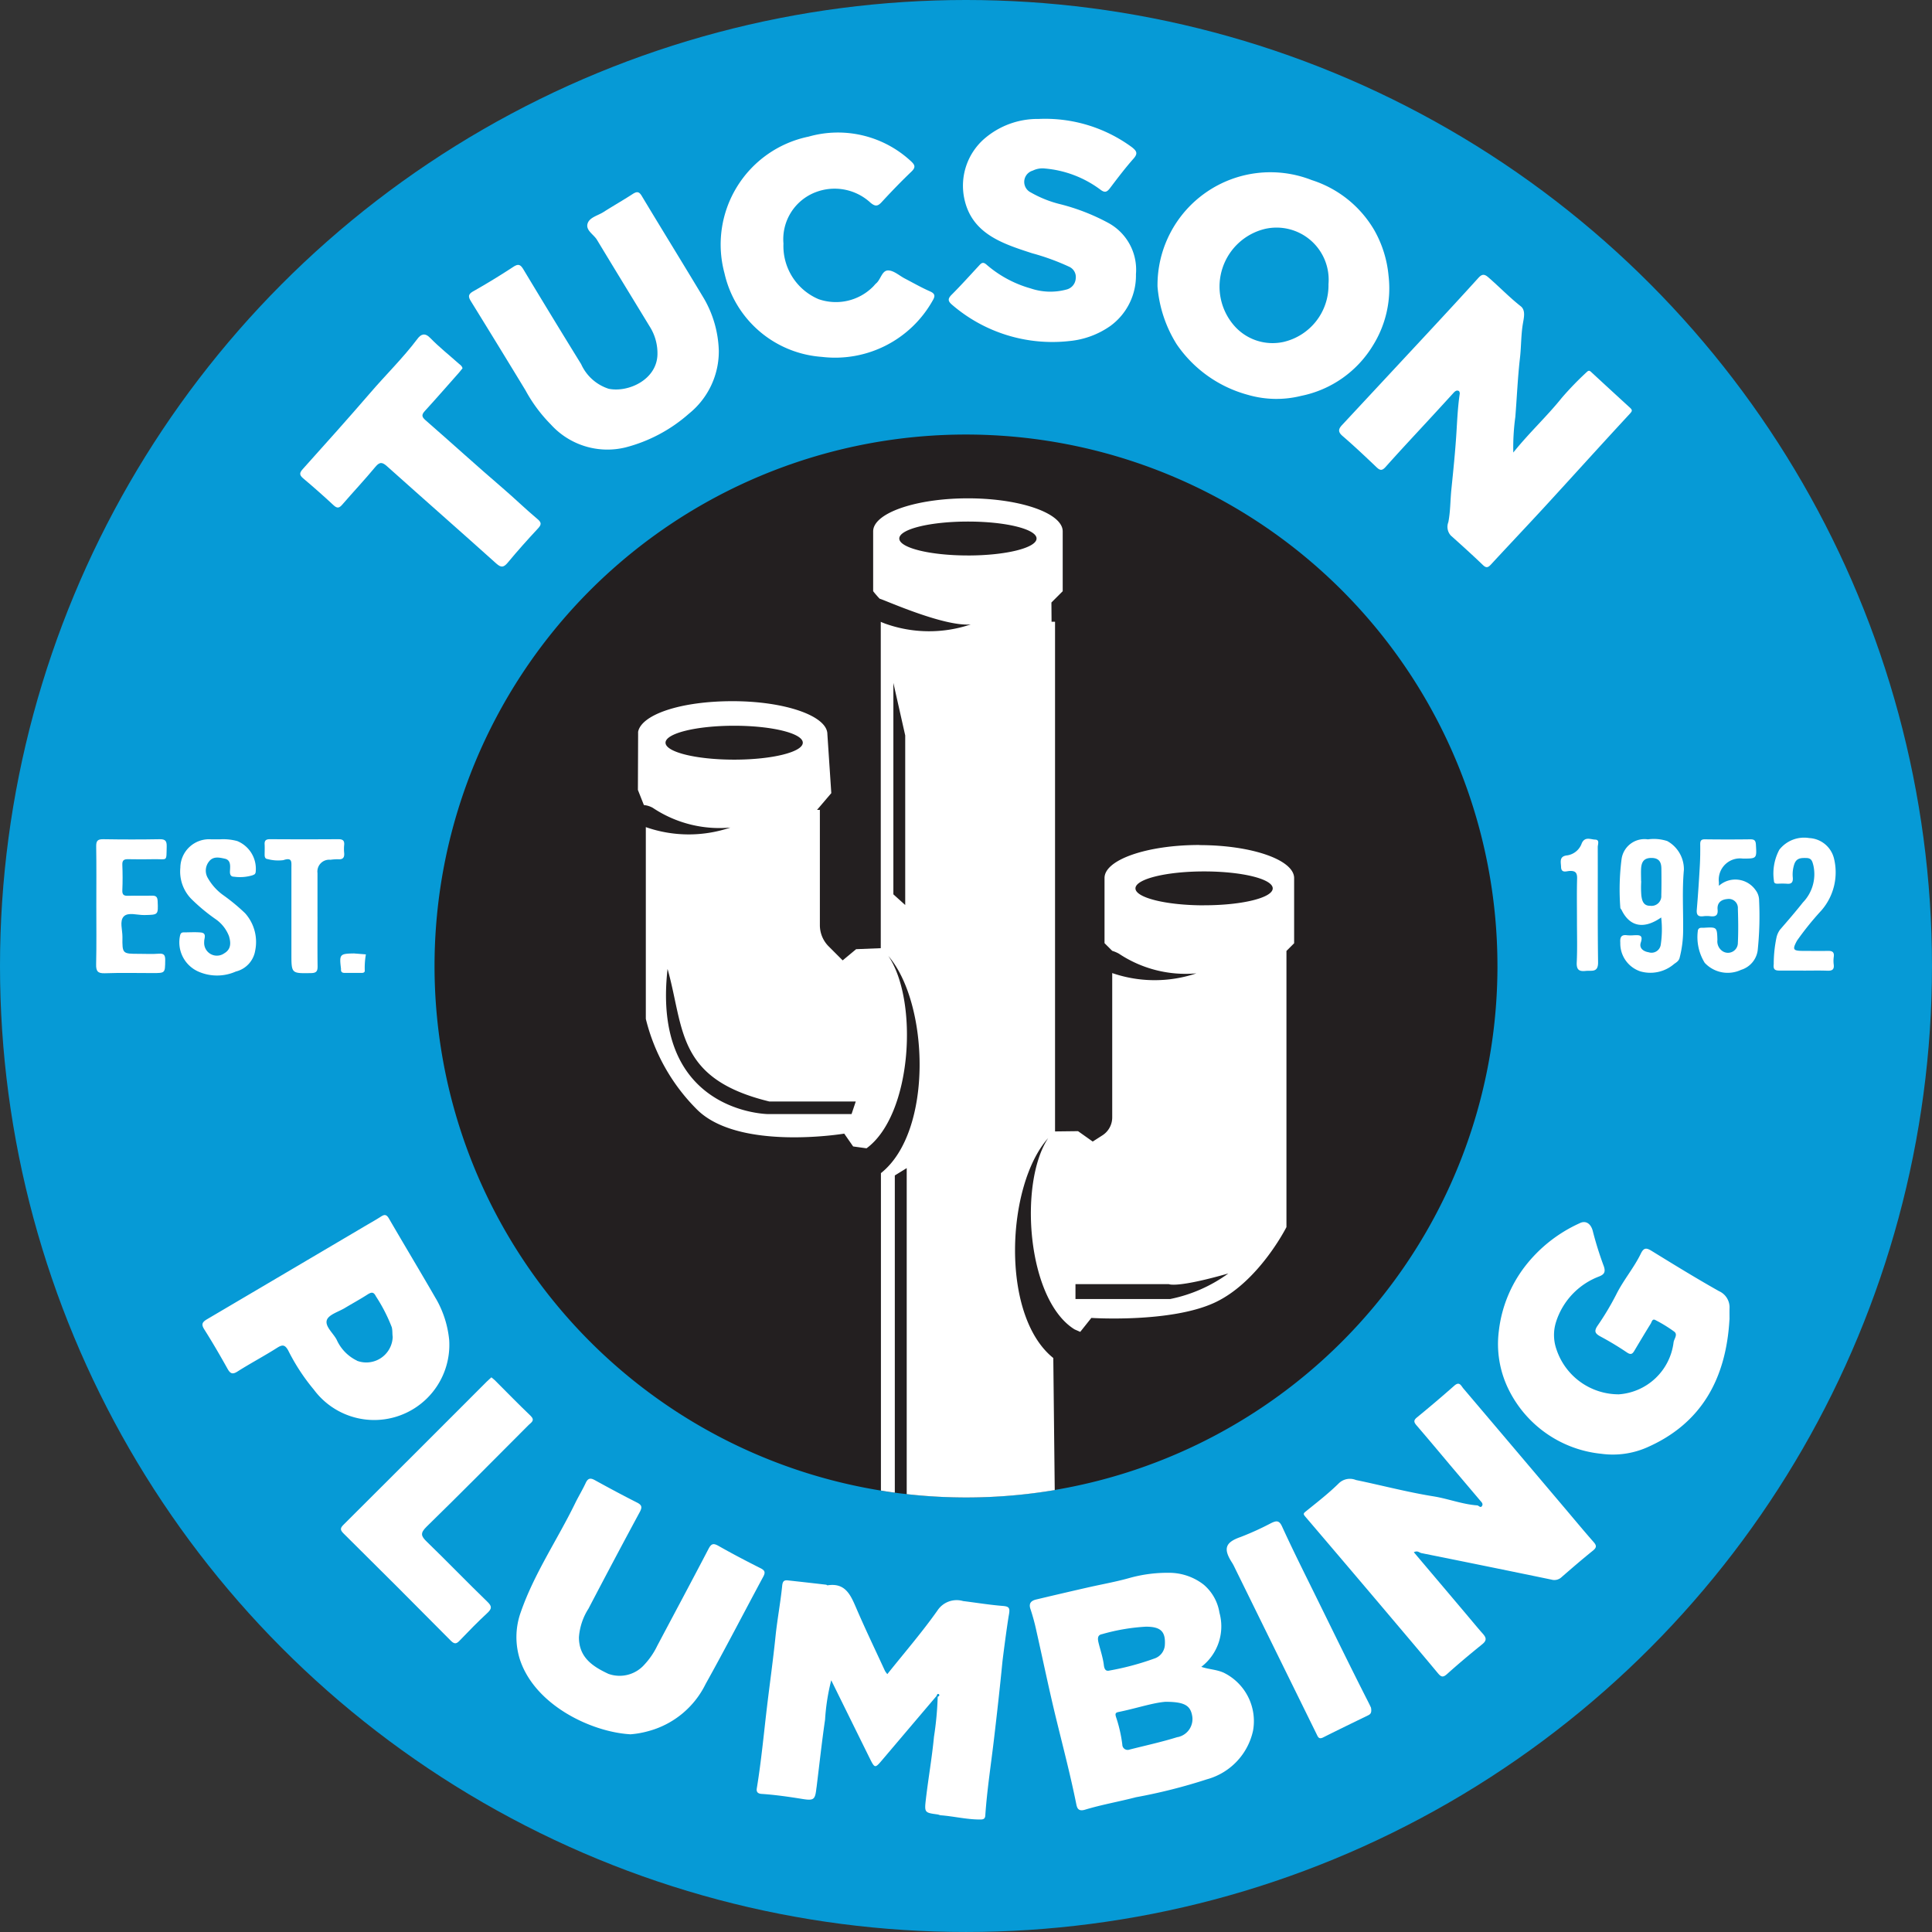 <?xml version="1.0" encoding="UTF-8"?>
<svg xmlns="http://www.w3.org/2000/svg" width="119.781" height="119.781" viewBox="0 0 119.781 119.781">
  <rect x="0" y="0" width="119.781" height="119.781" fill="#333333" stroke="none"/>
  <g id="Tucson_Plumbing_Logo_Remake-01" data-name="Tucson Plumbing Logo Remake-01" transform="translate(62.527 62.526)">
    <g id="Blue_Circle" transform="translate(-62.527 -62.526)">
      <circle id="Ellipse_7" data-name="Ellipse 7" cx="59.89" cy="59.89" r="59.89" transform="translate(0 0)" fill="#069ad6"></circle>
    </g>
    <g id="Black_Circle" transform="translate(-35.588 -35.585)">
      <path id="Path_323" data-name="Path 323" d="M357.551,324.612a32.943,32.943,0,0,1-36.63,32.738c-.247-.023-.495-.053-.738-.089-.287-.036-.574-.08-.861-.129a32.949,32.949,0,1,1,38.228-32.522Z" transform="translate(-291.65 -291.66)" fill="#231f20"></path>
    </g>
    <g id="Pipes" transform="translate(-22.979 -31.63)">
      <path id="Path_324" data-name="Path 324" d="M421.485,342.962c-3.241,0-5.874.914-5.874,2.045v4.041l.476.476a2.188,2.188,0,0,1,.411.173,7.46,7.46,0,0,0,4.809,1.223,8.1,8.1,0,0,1-5.219-.017v8.948a1.321,1.321,0,0,1-.609,1.113l-.6.385-.91-.645-1.426.017v-31.6h-.216l-.009-1.193.7-.7v-3.714a.778.778,0,0,0-.076-.326c-.455-.971-2.879-1.718-5.8-1.718s-5.348.747-5.8,1.718a.777.777,0,0,0-.076.326v3.714a6.1,6.1,0,0,0,.406.468h0c.163.009,3.957,1.749,5.648,1.59a8.075,8.075,0,0,1-5.348-.062c-.023-.013-.212-.08-.234-.1v20.236l-1.528.062-.834.694-.87-.87a1.861,1.861,0,0,1-.543-1.307v-7.154h-.176l.884-1.038-.243-3.657c0-1.13-2.632-2.044-5.878-2.044s-5.653.839-5.856,1.9a.017.017,0,0,0,0,.013v.252l-.013,3.338.371.937a1.4,1.4,0,0,1,.552.172,7.436,7.436,0,0,0,4.81,1.223,8.048,8.048,0,0,1-5.242-.027v11.889a11.953,11.953,0,0,0,3.167,5.614c2.592,2.593,9.134,1.5,9.134,1.5l.552.795.831.115c2.835-2.084,3.233-9.155,1.352-11.924,2.517,2.911,2.8,10.864-.451,13.456a.07.07,0,0,1-.009-.013v19.7c.287.049.574.093.861.129V363.45l.738-.455v20.213a33.013,33.013,0,0,0,9.177-.252l-.089-8.187c-3.3-2.646-2.919-10.723-.318-13.633-1.842,2.778-1.32,10.021,1.635,11.857l.353.155.689-.865s4.916.322,7.649-.95,4.447-4.681,4.447-4.681V349.531l.476-.476v-4.041c0-1.13-2.632-2.045-5.878-2.045Zm-33.091-6.342c0-.578,1.9-1.051,4.252-1.051s4.258.472,4.258,1.051-1.9,1.051-4.258,1.051S388.394,337.2,388.394,336.62Zm11.535,23.026H394.8c-.548,0-7.256-.371-6.28-9,1.043,3.706.521,6.81,6.311,8.219h5.357l-.26.777Zm3.325-12.963-.734-.662V332.915l.734,3.255Zm3.891-21.671c-2.354,0-4.258-.472-4.258-1.051s1.9-1.051,4.258-1.051,4.252.472,4.252,1.051S409.494,325.013,407.145,325.013Zm12.542,46.1H413.81v-.923h5.79s.464.26,3.687-.662A9.237,9.237,0,0,1,419.687,371.11Zm2.1-24.409c-2.35,0-4.258-.472-4.258-1.051s1.908-1.051,4.258-1.051,4.252.468,4.252,1.051S424.137,346.7,421.789,346.7Z" transform="translate(-386.68 -321.47)" fill="#fff"></path>
    </g>
    <g id="Plumbing" transform="translate(-49.973 12.806)">
      <path id="Path_325" data-name="Path 325" d="M453.342,834.245q-1.66,1.954-3.318,3.909c-.507.6-.5.605-.841-.075-.78-1.578-1.558-3.158-2.371-4.806a13.092,13.092,0,0,0-.382,2.441c-.2,1.377-.35,2.761-.521,4.142,0,.034-.011.069-.015.1-.08.716-.154.792-.874.675-.84-.135-1.681-.257-2.529-.313-.223-.015-.33-.118-.295-.336.28-1.693.435-3.4.638-5.1.173-1.444.376-2.883.524-4.331.109-1.051.308-2.092.414-3.145.032-.31.147-.349.383-.322q1.166.127,2.333.263c.033,0,.068.042.1.039,1.1-.17,1.425.6,1.773,1.406.564,1.313,1.185,2.6,1.783,3.9a1.51,1.51,0,0,0,.146.2c1.055-1.323,2.153-2.591,3.115-3.955a1.424,1.424,0,0,1,1.582-.575c.811.1,1.617.234,2.431.3.4.03.49.1.414.525-.141.812-.39,2.774-.41,2.977-.153,1.572-.329,3.142-.514,4.711-.187,1.6-.436,3.184-.545,4.79-.017.253-.194.241-.378.24-.8-.005-1.583-.2-2.379-.261-.068-.005-.133-.042-.2-.052-.792-.107-.821-.11-.731-.9.151-1.307.382-2.606.507-3.914a19.86,19.86,0,0,0,.231-2.493c.076-.017.123-.091.078-.133-.1-.091-.106.044-.147.09Z" transform="translate(-407.831 -804.431)" fill="#fff"></path>
      <path id="Path_326" data-name="Path 326" d="M704.648,745.684c1.087,1.284,2.155,2.546,3.221,3.809.353.417.7.841,1.061,1.25.218.244.245.415-.042.646-.742.6-1.471,1.209-2.179,1.846-.253.228-.371.187-.57-.052-1.059-1.274-2.132-2.535-3.2-3.8q-2.5-2.954-5.015-5.9c-.153-.178-.122-.21.04-.341.7-.565,1.414-1.118,2.051-1.749a.984.984,0,0,1,1.044-.186c1.6.33,3.183.752,4.794,1.01.921.147,1.794.495,2.725.563.1.008.211.2.307.017.066-.129-.049-.228-.129-.322q-.906-1.069-1.812-2.139c-.7-.833-1.4-1.67-2.114-2.5-.163-.19-.232-.312.008-.508q1.178-.963,2.319-1.97c.325-.288.421.009.563.175q3.182,3.75,6.359,7.505c.569.673,1.132,1.352,1.714,2.014.2.224.187.348-.048.537-.659.531-1.3,1.083-1.938,1.639a.647.647,0,0,1-.624.154q-4.03-.834-8.065-1.644c-.133-.027-.234-.175-.467-.056Z" transform="translate(-629.546 -724.78)" fill="#fff"></path>
      <path id="Path_327" data-name="Path 327" d="M581.814,829.728c-.433-.186-.9-.194-1.356-.349a3.16,3.16,0,0,0,1.126-3.352,2.863,2.863,0,0,0-.98-1.745,3.494,3.494,0,0,0-2.138-.734,8.758,8.758,0,0,0-2.477.326c-.831.234-1.688.385-2.53.575q-1.624.37-3.241.755c-.309.076-.476.233-.349.6a12.866,12.866,0,0,1,.366,1.352c.419,1.855.8,3.714,1.254,5.56.419,1.714.865,3.423,1.214,5.154.049.243.11.5.556.362,1.034-.313,2.1-.495,3.141-.768a34,34,0,0,0,4.407-1.113,4.007,4.007,0,0,0,2.858-3.012,3.344,3.344,0,0,0-1.851-3.613Zm-7.406-.525c-.066-.451-.212-.874-.318-1.307-.053-.22-.1-.489.212-.543a12.294,12.294,0,0,1,2.72-.464c.918,0,1.237.292,1.174,1.166a.947.947,0,0,1-.658.812,16.809,16.809,0,0,1-2.778.742c-.313.084-.332-.252-.353-.406Zm4.571,4.531c-.976.305-1.978.522-2.972.774a.33.33,0,0,1-.446-.309,8.7,8.7,0,0,0-.393-1.718c-.049-.167-.053-.26.146-.3,1.087-.22,2.147-.578,2.924-.635,1.17,0,1.532.229,1.648.839a1.141,1.141,0,0,1-.9,1.352Z" transform="translate(-518.533 -801.369)" fill="#fff"></path>
      <path id="Path_328" data-name="Path 328" d="M803.061,665.676c-.206,3.634-1.707,6.468-5.17,7.961a5.277,5.277,0,0,1-2.777.369,7.208,7.208,0,0,1-5.759-4.015,6.357,6.357,0,0,1-.592-3.6,8.072,8.072,0,0,1,1.625-4.008,8.912,8.912,0,0,1,3.386-2.671c.358-.187.708,0,.827.539a21.522,21.522,0,0,0,.673,2.136c.117.356.018.5-.292.625a4.454,4.454,0,0,0-2.672,2.818,2.676,2.676,0,0,0,.021,1.69,4.067,4.067,0,0,0,3.874,2.8,3.68,3.68,0,0,0,3.389-3.207c.021-.227.289-.491.04-.682a8.768,8.768,0,0,0-1.17-.718c-.19-.1-.22.122-.285.226-.344.555-.678,1.115-1.011,1.674-.123.21-.224.275-.471.106a18.456,18.456,0,0,0-1.629-.982c-.326-.178-.426-.317-.184-.671a17.15,17.15,0,0,0,1.165-1.95c.442-.886,1.092-1.641,1.522-2.529.188-.39.365-.345.678-.151,1.376.847,2.753,1.693,4.161,2.486a1.1,1.1,0,0,1,.655,1.077c-.005.23,0,.458,0,.687Z" transform="translate(-708.391 -659.206)" fill="#fff"></path>
      <path id="Path_329" data-name="Path 329" d="M336.972,795.4c-2.4-.145-5.867-1.788-6.818-4.6a4.578,4.578,0,0,1,.045-2.979c.833-2.392,2.266-4.483,3.367-6.741.208-.427.459-.835.658-1.266.141-.3.3-.317.569-.166.864.476,1.734.943,2.615,1.388.318.161.317.307.158.6q-1.606,2.977-3.172,5.976a3.787,3.787,0,0,0-.592,1.774c0,1.255.854,1.811,1.822,2.266a2.05,2.05,0,0,0,2.238-.572,4.693,4.693,0,0,0,.8-1.174c1.056-1.993,2.122-3.982,3.164-5.981.163-.314.279-.4.618-.21.857.488,1.733.945,2.614,1.388.268.135.318.253.175.52-1.194,2.218-2.348,4.458-3.576,6.659a5.549,5.549,0,0,1-3.568,2.928,5.685,5.685,0,0,1-1.12.194Z" transform="translate(-310.463 -763.21)" fill="#fff"></path>
      <path id="Path_330" data-name="Path 330" d="M197.7,661.57c-.958-1.665-1.952-3.312-2.915-4.973-.146-.247-.269-.26-.49-.115-.358.23-.728.433-1.091.649q-4.85,2.862-9.7,5.72c-.318.19-.353.332-.154.641.5.791.971,1.6,1.426,2.416.172.309.309.385.635.172.8-.508,1.648-.954,2.451-1.466.336-.212.486-.18.681.167a12.46,12.46,0,0,0,1.589,2.429,4.659,4.659,0,0,0,8.392-3.073,6.346,6.346,0,0,0-.821-2.566Zm-4.889,3.846a2.629,2.629,0,0,1-1.263-1.3c-.22-.415-.738-.831-.609-1.219.115-.336.715-.508,1.108-.742.468-.283.95-.543,1.409-.839.239-.15.379-.186.525.11a10.176,10.176,0,0,1,.984,1.917c.053.212.027.415.057.6a1.638,1.638,0,0,1-2.213,1.479Z" transform="translate(-183.229 -656.388)" fill="#fff"></path>
      <path id="Path_331" data-name="Path 331" d="M257.258,732.22c.078.066.15.117.211.176.736.735,1.461,1.483,2.213,2.2.311.3.045.418-.114.578-2.106,2.11-4.2,4.23-6.333,6.312-.4.394-.34.577.021.926,1.268,1.226,2.492,2.5,3.757,3.724.3.287.272.435-.011.7-.582.539-1.138,1.107-1.686,1.68-.2.214-.322.285-.576.029q-3.312-3.347-6.659-6.659c-.231-.23-.172-.346.025-.543q4.442-4.426,8.871-8.863c.085-.085.177-.165.28-.26Z" transform="translate(-239.348 -722.159)" fill="#fff"></path>
      <path id="Path_332" data-name="Path 332" d="M670.767,811.064c.053.3-.023.394-.167.466-.934.455-1.871.908-2.8,1.376-.276.139-.326-.045-.413-.22q-1-2.032-2-4.064-1.54-3.13-3.079-6.261a2.6,2.6,0,0,0-.15-.28c-.555-.858-.45-1.263.521-1.6a17.973,17.973,0,0,0,1.9-.864c.329-.16.5-.171.675.214.731,1.6,1.527,3.171,2.3,4.747,1.008,2.048,2.007,4.1,3.045,6.136.08.155.153.314.17.352Z" transform="translate(-598.321 -780.52)" fill="#fff"></path>
      <path id="Path_333" data-name="Path 333" d="M526.25,880.307c.041-.046.045-.182.147-.09.045.041,0,.116-.078.133C526.3,880.336,526.272,880.322,526.25,880.307Z" transform="translate(-480.739 -850.493)" fill="#069ad6"></path>
    </g>
    <g id="EST._1952" transform="translate(-56.567 -10.591)">
      <path id="Path_334" data-name="Path 334" d="M174.953,480.791A3.315,3.315,0,0,1,176,480.9a1.856,1.856,0,0,1,1.142,1.94c-.031.135-.1.139-.2.184a2.69,2.69,0,0,1-1.142.086c-.245,0-.26-.2-.248-.381.019-.308.048-.658-.328-.738-.325-.069-.715-.167-.977.182a.9.9,0,0,0-.066,1.024,3.327,3.327,0,0,0,.945,1.052,12.053,12.053,0,0,1,1.367,1.13,2.674,2.674,0,0,1,.622,2.31,1.6,1.6,0,0,1-1.2,1.3,2.867,2.867,0,0,1-2.36-.013,1.982,1.982,0,0,1-1.105-2.187c.028-.143.074-.227.227-.227.353,0,.707-.026,1.057.005.415.039.2.384.219.584a.789.789,0,0,0,1.243.709c.437-.255.415-.667.291-1.072a2.274,2.274,0,0,0-.844-1.059,11.348,11.348,0,0,1-1.5-1.252,2.429,2.429,0,0,1-.669-1.924,1.782,1.782,0,0,1,1.907-1.761h.565Z" transform="translate(-167.253 -480.691)" fill="#fff"></path>
      <path id="Path_335" data-name="Path 335" d="M848.4,480.836a2.682,2.682,0,0,0-1.2-.106,1.436,1.436,0,0,0-1.635,1.229,14.863,14.863,0,0,0-.076,3.016c0,.042.054.085.077.13.5,1.035,1.372,1.225,2.456.467a6.365,6.365,0,0,1-.026,1.68.577.577,0,0,1-.752.478c-.33-.053-.6-.253-.487-.6.168-.5-.115-.464-.43-.455a2.488,2.488,0,0,1-.422,0c-.38-.053-.44.15-.418.466a1.821,1.821,0,0,0,1.247,1.775,2.257,2.257,0,0,0,2.088-.459c.125-.09.289-.182.338-.366a6.858,6.858,0,0,0,.223-1.733c.013-1.247-.068-2.5.047-3.742A2,2,0,0,0,848.4,480.836Zm-.37,3.382a.606.606,0,0,1-.683.631c-.433.007-.51-.32-.554-.626a6.285,6.285,0,0,1-.009-.893h-.008c0-.263-.013-.527,0-.789.025-.39.158-.658.634-.659s.618.253.624.655C848.041,483.1,848.045,483.658,848.028,484.218Z" transform="translate(-750.991 -480.626)" fill="#fff"></path>
      <path id="Path_336" data-name="Path 336" d="M133.536,484.863c0-1.234.012-2.469-.008-3.7-.005-.35.1-.446.446-.44,1.164.019,2.328.021,3.492,0,.364-.007.44.125.433.455-.025.965.064.77-.787.784-.529.009-1.059.012-1.587,0-.256-.007-.389.048-.377.345.021.528.024,1.059,0,1.587-.013.3.122.345.375.337.476-.015.953.005,1.428-.008.251-.007.375.038.387.338.035.858.05.846-.827.864-.435.008-1-.194-1.274.086s-.077.839-.082,1.275c-.013,1.043,0,1.043,1.034,1.043.406,0,.813.024,1.217-.008.345-.028.406.109.4.421-.011.78.005.78-.775.78-.987,0-1.976-.025-2.963.011-.458.017-.555-.139-.544-.566C133.553,487.262,133.534,486.061,133.536,484.863Z" transform="translate(-133.524 -480.628)" fill="#fff"></path>
      <path id="Path_337" data-name="Path 337" d="M882.866,483.621a1.531,1.531,0,0,1,2.265.28,1.058,1.058,0,0,1,.216.648,20.309,20.309,0,0,1-.09,3.1,1.473,1.473,0,0,1-1.03,1.193,1.95,1.95,0,0,1-2.251-.435,3.029,3.029,0,0,1-.422-2.031c.076-.186.224-.135.354-.143.825-.05.829-.049.854.751a.731.731,0,0,0,.35.719.613.613,0,0,0,.918-.536c.033-.7.024-1.412,0-2.116a.563.563,0,0,0-.657-.6c-.377.031-.638.232-.6.646.037.373-.129.458-.452.419a1.739,1.739,0,0,0-.423,0c-.318.042-.443-.066-.415-.4.077-.908.137-1.816.188-2.727.025-.446.031-.894.025-1.341,0-.228.073-.305.3-.3q1.4.018,2.8,0c.239,0,.336.058.352.321.052.876.064.874-.811.874a1.319,1.319,0,0,0-1.483,1.467v.214Z" transform="translate(-782.245 -480.647)" fill="#fff"></path>
      <path id="Path_338" data-name="Path 338" d="M919.219,488.28c-.494,0-.987,0-1.479,0-.279,0-.4-.065-.358-.4a7.985,7.985,0,0,1,.174-1.665,1.3,1.3,0,0,1,.22-.476c.482-.555.962-1.111,1.417-1.686a2.518,2.518,0,0,0,.649-2.282c-.07-.275-.117-.464-.435-.47s-.618-.015-.754.393a2.028,2.028,0,0,0-.09.821c.025.3-.088.414-.386.379a4.688,4.688,0,0,0-.528,0c-.127,0-.252,0-.255-.18a3.124,3.124,0,0,1,.336-1.929,1.952,1.952,0,0,1,1.854-.72,1.664,1.664,0,0,1,1.534,1.267,3.6,3.6,0,0,1-.788,3.228,18.183,18.183,0,0,0-1.507,1.868c-.293.544-.249.629.357.632.511,0,1.022.011,1.532,0,.28-.008.44.052.39.378a1.781,1.781,0,0,0,0,.475c.039.317-.114.386-.4.375-.492-.018-.986-.005-1.479-.005Z" transform="translate(-813.373 -480.041)" fill="#fff"></path>
      <path id="Path_339" data-name="Path 339" d="M215.525,485.551c0,1.023-.009,2.047.005,3.07.005.31-.072.426-.409.431-1.214.02-1.214.033-1.214-1.2v-5.345c0-.336.06-.65-.5-.458a2.55,2.55,0,0,1-.974-.066c-.164-.016-.184-.137-.186-.268,0-.212.011-.425,0-.635-.019-.257.092-.332.34-.33q2.118.014,4.234,0c.28,0,.383.093.356.366a2.484,2.484,0,0,0,0,.476c.028.289-.069.43-.382.4a3.789,3.789,0,0,0-.471.033.733.733,0,0,0-.8.827v2.7Z" transform="translate(-201.8 -480.656)" fill="#fff"></path>
      <path id="Path_340" data-name="Path 340" d="M818.922,485.666c0-.881-.016-1.762.008-2.642.011-.369-.1-.5-.475-.48-.188.012-.506.149-.519-.241-.009-.305-.138-.677.386-.726a1.138,1.138,0,0,0,.9-.758c.2-.426.552-.227.827-.22.3.007.159.3.161.463.009,2.38-.013,4.76.02,7.139.009.665-.4.5-.762.539-.43.048-.582-.081-.561-.537C818.949,487.359,818.922,486.512,818.922,485.666Z" transform="translate(-727.112 -480.48)" fill="#fff"></path>
      <path id="Path_341" data-name="Path 341" d="M248.471,534.14l.726.057a4.782,4.782,0,0,0-.069,1.03c-.015.107-.113.118-.2.119-.349,0-.7,0-1.048,0-.147,0-.233-.053-.227-.212v-.052c-.109-.893-.077-.93.821-.943Z" transform="translate(-232.472 -526.962)" fill="#fff"></path>
    </g>
    <g id="Tucson" transform="translate(-43.914 -55.151)">
      <path id="Path_342" data-name="Path 342" d="M725.114,228.042c1.007-1.255,2.091-2.248,3.014-3.4a19.393,19.393,0,0,1,1.554-1.605c.134-.133.206-.056.3.033q1.184,1.095,2.375,2.184c.177.161.129.222-.033.4-1.761,1.9-3.493,3.822-5.245,5.73-1.105,1.2-2.233,2.389-3.342,3.59-.177.191-.291.234-.5.031-.649-.622-1.316-1.225-1.986-1.824a.8.8,0,0,1-.155-.836c.13-.671.118-1.352.187-2.026.117-1.142.234-2.286.308-3.431.053-.835.086-1.67.211-2.5.008-.056-.021-.155-.062-.174-.133-.062-.232.02-.32.115q-.637.7-1.276,1.393c-.979,1.063-1.969,2.116-2.931,3.195-.23.259-.354.232-.578.019-.689-.657-1.381-1.311-2.1-1.93-.292-.249-.259-.431-.038-.669q2.689-2.888,5.377-5.778c1.031-1.111,2.06-2.222,3.077-3.346.211-.234.358-.269.608-.056.686.59,1.311,1.247,2.026,1.808.3.238.2.678.145,1-.134.73-.11,1.466-.194,2.2-.141,1.219-.19,2.447-.289,3.669a13.963,13.963,0,0,0-.125,2.213Z" transform="translate(-649.913 -207.351)" fill="#fff"></path>
      <path id="Path_343" data-name="Path 343" d="M629.5,176.184a7,7,0,0,1,9.559-6.587,6.927,6.927,0,0,1,3.873,3.093,7.02,7.02,0,0,1,.893,2.849,6.687,6.687,0,0,1-.966,4.307,6.768,6.768,0,0,1-4.451,3.13,6.332,6.332,0,0,1-3.293-.06,7.811,7.811,0,0,1-4.423-3.133,7.922,7.922,0,0,1-1.193-3.6Zm10.6-.134a3.232,3.232,0,0,0-3.935-3.426,3.681,3.681,0,0,0-1.965,5.937,3.162,3.162,0,0,0,3.087,1.077,3.6,3.6,0,0,0,2.813-3.59Z" transform="translate(-576.349 -165.808)" fill="#fff"></path>
      <path id="Path_344" data-name="Path 344" d="M323.254,188.229a4.963,4.963,0,0,1-1.855,3.948,9.54,9.54,0,0,1-3.918,2.086,4.729,4.729,0,0,1-4.641-1.42,9.307,9.307,0,0,1-1.57-2.115q-1.674-2.756-3.37-5.5c-.183-.293-.211-.448.134-.643q1.264-.716,2.481-1.514c.328-.215.454-.127.635.175q1.767,2.939,3.57,5.859a2.818,2.818,0,0,0,1.709,1.526c1.211.245,2.975-.561,3.021-2.114a3.1,3.1,0,0,0-.483-1.751c-1.089-1.79-2.185-3.577-3.268-5.372-.208-.345-.739-.6-.568-1.042.137-.357.635-.463.973-.679.594-.379,1.209-.727,1.8-1.111.255-.165.4-.18.573.114,1.279,2.128,2.585,4.239,3.862,6.368a6.822,6.822,0,0,1,.913,3.182Z" transform="translate(-297.302 -173.902)" fill="#fff"></path>
      <path id="Path_345" data-name="Path 345" d="M537.52,144.19a9.072,9.072,0,0,1,5.785,1.755c.285.228.383.378.1.7-.513.581-.984,1.2-1.451,1.818-.193.256-.325.33-.62.1a6.708,6.708,0,0,0-3.419-1.3,1.355,1.355,0,0,0-.763.131.727.727,0,0,0-.118,1.353,7.019,7.019,0,0,0,1.849.734,12.931,12.931,0,0,1,2.968,1.162,3.3,3.3,0,0,1,1.7,3.172,3.861,3.861,0,0,1-1.591,3.212,5.267,5.267,0,0,1-2.516.93,9.524,9.524,0,0,1-7.3-2.253c-.261-.224-.265-.373-.016-.621.578-.578,1.126-1.187,1.682-1.788.139-.15.24-.277.467-.081a7.113,7.113,0,0,0,2.748,1.483,3.807,3.807,0,0,0,2.212.07.753.753,0,0,0,.58-.675.7.7,0,0,0-.406-.739,14.331,14.331,0,0,0-2.294-.836c-1.867-.606-3.795-1.222-4.224-3.47a3.866,3.866,0,0,1,1.236-3.611A5.046,5.046,0,0,1,537.52,144.19Z" transform="translate(-491.737 -144.19)" fill="#fff"></path>
      <path id="Path_346" data-name="Path 346" d="M429.342,157.578a3.576,3.576,0,0,0,2.173,3.462,3.253,3.253,0,0,0,3.394-.787c.062-.062.114-.137.18-.192.289-.243.358-.805.743-.8.346,0,.689.321,1.032.5.516.268,1.023.56,1.554.793.341.15.337.3.167.586a6.935,6.935,0,0,1-6.865,3.48,6.673,6.673,0,0,1-6.035-5.185,6.828,6.828,0,0,1,5.218-8.471,6.65,6.65,0,0,1,6.331,1.514c.257.237.328.382.038.659-.638.609-1.25,1.245-1.847,1.893-.244.265-.4.268-.681.037a3.279,3.279,0,0,0-3.412-.655,3.119,3.119,0,0,0-1.992,3.166Z" transform="translate(-399.381 -149.869)" fill="#fff"></path>
      <path id="Path_347" data-name="Path 347" d="M238.953,247.011c-.066.081-.141.178-.22.268-.7.788-1.389,1.583-2.1,2.359-.21.228-.232.361.023.582,1.607,1.4,3.183,2.838,4.8,4.224.731.626,1.417,1.3,2.155,1.916.263.219.231.352.016.583-.636.683-1.26,1.379-1.857,2.1-.255.305-.41.348-.727.062-2.241-2.013-4.506-4-6.751-6.01-.289-.259-.455-.322-.738.021-.662.8-1.377,1.558-2.056,2.344-.19.22-.316.241-.539.035q-.921-.858-1.885-1.668c-.259-.218-.22-.354-.013-.584,1.4-1.56,2.8-3.119,4.17-4.709.969-1.128,2.038-2.168,2.935-3.361.2-.267.447-.4.787-.048.551.567,1.176,1.061,1.767,1.589.089.08.207.138.236.3Z" transform="translate(-228.893 -231.547)" fill="#fff"></path>
    </g>
  </g>
</svg>
